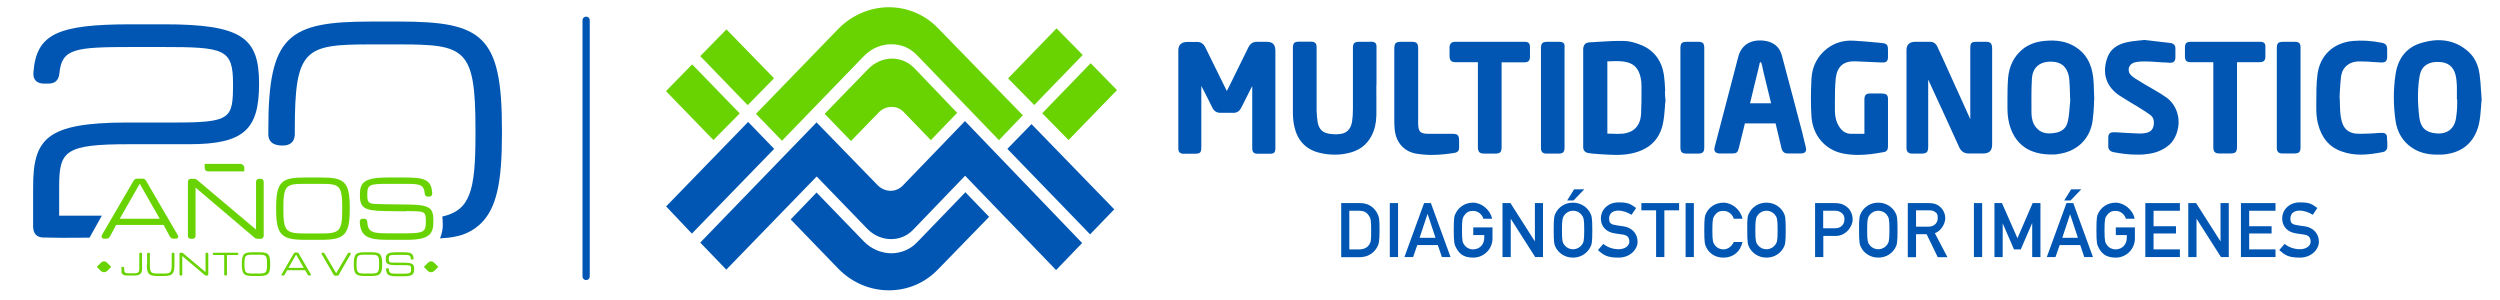 <?xml version="1.0" encoding="UTF-8"?>
<svg id="Capa_1" xmlns="http://www.w3.org/2000/svg" xmlns:xlink="http://www.w3.org/1999/xlink" version="1.1" viewBox="0 0 1728.3 207.6">
  <!-- Generator: Adobe Illustrator 29.2.1, SVG Export Plug-In . SVG Version: 2.1.0 Build 116)  -->
  <defs>
    <style>
      .st0 {
        fill: none;
        stroke: #0056b2;
        stroke-linecap: round;
        stroke-linejoin: round;
        stroke-width: 5px;
      }

      .st1 {
        fill: #68d301;
      }

      .st2 {
        fill: #0056b2;
      }
    </style>
  </defs>
  <g>
    <g>
      <g>
        <path class="st2" d="M875.5,28.9h-6.3c-2.9-.1-4.9,1.2-6.2,3.9-3.9,8-7.8,16-11.8,24l-2.8,5.6c-.1.2-.2.3-.3.5-.1-.2-.2-.3-.2-.5l-2.2-4.4c-4.2-8.4-8.3-16.8-12.4-25.2-1.3-2.7-3.4-4-6.3-3.8-1.3.1-2.6,0-3.8,0h-2.6c-4,.1-6,2.1-6,6v67.7c0,1.2.3,2.1.9,2.7.8.7,1.8.9,2.6.9h7.2c4.6,0,5.2-.6,5.2-5.1v-41.8l1.2,2.3c2.2,4.2,4.3,8.4,6.4,12.7,1.2,2.5,3.2,3.7,6,3.6,2.6,0,5.3,0,7.9,0,3,.2,4.9-1,6.3-3.9,2.1-4.3,4.3-8.6,6.5-12.9l.9-1.7v42.7c0,3.1,1,4.1,4.1,4.1h7.9c3.2,0,4-.8,4-4V35.4c0-4.7-1.8-6.5-6.2-6.5Z"/>
        <path class="st2" d="M1372.9,28.9h-6.3c-3.8,0-4.5.8-4.5,4.6v48.9c-2.5-5.5-5-11-7.5-16.6l-6-13.2c-1.4-3.1-2.8-6.2-4.2-9.3-1.7-3.6-3.3-7.3-5-10.9-1.1-2.4-2.9-3.6-5.4-3.5h-10.4c-3.5.1-5.6,2.1-5.6,5.6v67.9c0,2.4,1.3,3.7,3.7,3.8h6.1c4.3,0,5.2-.9,5.2-5.1v-46.1c2.3,4.9,4.6,9.9,6.8,14.8l3.2,6.9c3.8,8.4,7.7,16.8,11.5,25.2,1.3,2.8,3.4,4.2,6.5,4.2h9.9c4.4,0,6.3-1.9,6.3-6.3V33.1c-.2-3.2-1.2-4.2-4.3-4.2ZM1331.7,51.7h0Z"/>
        <path class="st2" d="M1151.2,63.1c-.2-4.1-.4-7.7-.9-11.3-1.5-9.8-6.8-16.9-15.3-20.5-4.6-1.9-8.8-3-12.5-3-5.8-.1-11.7.2-17.4.6-2.1.1-4.3.3-6.4.4-2.6.1-4.1,1.8-4.2,4.6v65.5c0,.4,0,.8,0,1.3,0,.4,0,.7,0,1.1,0,2.1,1.3,3.6,3.5,4,1.8.3,3.7.5,5.6.6l2.7.2c3.5.2,7.1.5,10.7.5s6.9-.2,10.4-.9c12-2.4,19.4-9,22-19.8,1-4.2,1.3-8.6,1.6-12.4,0-1.5.2-3,.4-4.2h0v-.2c-.3-2.4-.4-4.5-.4-6.5ZM1134.5,78.8c-.3,5.7-2.6,9.7-6.7,11.9-1.8.9-3.9,1.5-5.8,1.7-2.8.2-5.5.2-8.4,0h-2.4v-50h1.1c4.5-.2,8.7-.4,12.8.7,4.9,1.3,7.8,4.6,9.1,10.5.4,1.7.6,3.6.6,5.6v3.4c0,5.2,0,10.7-.3,16.1Z"/>
        <path class="st2" d="M1715.6,69c0-2.1-.3-4.1-.4-6-.2-4-.5-7.8-1-11.5-.9-6.8-3.6-12.2-8.1-16.1-9.1-7.9-20.5-9.7-33.7-5.2-9,3.1-14.7,10.4-16.3,21.1-1.6,10.4-1.6,21.3,0,32.3,1.2,7.9,4.9,14.1,11,18.3,4.9,3.4,10.6,5,17.8,5s2,0,3.1,0c13.5-.8,22.4-7.9,25.6-20.6,1-4.2,1.3-8.5,1.6-12.3,0-1.6.2-3.2.4-4.6h0v-.3ZM1672.7,52.7c1-6.2,4.9-9.6,11.6-9.9h1.1c6.6,0,10.7,3,12.2,9.1.6,2.6.8,5.3.9,7.7,0,1.8,0,3.7,0,5.5v3.6h.2c0,1.1,0,2.2,0,3.3,0,3.3-.3,6.6-.8,9.8-1.2,7.3-6.2,11.1-13.8,10.4-7.2-.6-10.8-4.1-11.6-11.3-1.3-10.5-1.2-19.7.2-28.2Z"/>
        <path class="st2" d="M1447.6,63.4c0-3.3-.2-6.5-.5-9.6-1.1-10-5.2-17-12.5-21.5-5.9-3.6-12.7-4.9-21.4-4-6,.6-10.9,2.5-14.9,5.7-6,4.9-9.4,11.7-10.1,20.3-.4,5.3-.4,10.7-.4,16v4.9c0,5.1.8,9.8,2.4,14.1,2.8,7.3,7.6,12.4,14.2,15.1,4.1,1.6,8.4,2.4,13,2.4s3.5,0,5.3-.3c13.1-1.6,22.3-10.5,24-23.2.5-3.7.7-7.4.9-10.7,0-1.4,0-2.7.2-4h0v-.2c0-1.6-.2-3.3-.2-5ZM1407.5,88c-2-2.4-3-5.6-3.1-9.5,0-7.1-.2-15.5.3-24.1.3-5,2.4-8.6,6.4-10.5,1.7-.8,4.1-1.3,6.6-1.3,3.6,0,7.3,1,9.5,3.6,1.9,2.2,3,5,3.3,8.4.3,2.9.4,5.7.5,9.3,0,1.7,0,3.5.2,5.6,0,.9-.2,2-.3,3.2-.2,3.2-.5,7.1-1.3,10.9-.9,4.8-4.1,7.7-9.3,8.3-5.9,1-9.9-.3-12.8-3.9Z"/>
        <path class="st2" d="M1246.2,92.6c-1.4-5.3-2.8-10.6-4.2-15.9l-1.7-6.5c-2.8-10.7-5.6-21.3-8.5-32-1.5-5.7-5.6-9.1-11.8-10-9.3-1.3-16,2.7-18.2,10.7-4.2,16.1-8.4,32.1-12.6,48.2l-3.8,14.5c-.2.9-.5,2.3.3,3.3s2.2,1.2,3.2,1.2h8.4c3.2,0,4-.6,4.8-3.8l4.2-17h21.2c0,.3.2.6.2.8l.9,3.8c1,4.2,2,8.4,3,12.6.6,2.4,2,3.6,4.3,3.6h.4c1.8,0,3.7,0,5.5,0h2.9c1.3,0,2.7-.2,3.4-1.1s.6-2.1.2-3.6l-2.1-8.7ZM1217.6,43.3c.5,1.6.9,3.3,1.2,5,.2.9.4,1.7.6,2.6l5,20.5h-14.6l.5-1.9c.8-3.2,1.5-6.4,2.3-9.6.9-3.8,1.8-7.6,2.8-11.4l1-4.3c0,0,0-.2,0-.5.2-.3.5-.6.8-.9.1.2.3.4.4.5Z"/>
        <path class="st2" d="M947.3,28.9h-7.7c-3.3,0-4.3,1-4.3,4.3v42.3c0,3.2-.2,6.1-.6,8.6-.8,5-3.6,8-8.1,8.5-2.1.3-4.4.3-6.6,0-5.4-.5-8.2-3-9.1-8.3-.4-2.5-.6-5.1-.7-7.8v-43.5c0-3.2-1-4.2-4.2-4.2h-7.7c-3.6,0-4.5.9-4.5,4.5v44.3c0,3.4.3,6.6.9,9.4,2,9.7,7.6,15.9,16.6,18.4,3.6,1,7.4,1.5,11.2,1.5s6.1-.3,9.3-1c7.6-1.6,13-5.6,16.3-11.9,2.2-4.2,3.3-8.9,3.4-14,.1-5.3,0-10.6,0-15.9v-5.5h.1v-25.5c.2-3.3-.9-4.3-4.3-4.3Z"/>
        <path class="st2" d="M1301.2,64.6h-7.9c-3.4,0-4.4,1-4.4,4.4v23.5h-2.2c-2.5,0-4.8,0-7.1,0-3.5,0-6.3-1.9-8.3-5.2-1.9-3.1-2.8-6.7-2.8-11v-5c0-5.6,0-11.4.6-17.1.9-8.2,5.4-12.1,13.5-11.8,3.8.2,7.7.3,11.5.5l6.9.3c1.3,0,2.5,0,3.3-.8s.9-2,.9-3.3v-4.9c0-2.7-.6-4.1-3.8-4.4l-3.8-.4c-5.4-.5-11-1-16.5-1.3-6.7-.3-12.7,1.5-17.8,5.3-6.7,5.1-10.5,12.3-11,20.9-.5,9.7-.5,18.3,0,26.3.9,13.2,9.6,23.2,22.2,25.6,3.3.6,6.6.9,9.9.9,6.2,0,12.3-.9,18.1-2,1.8-.3,2.7-1.6,2.7-3.9v-32.8c0-2.6-1.1-3.7-4-3.7Z"/>
        <path class="st2" d="M1497.5,67.3c-3.2-2.3-6.7-4.3-10-6.2-1.8-1-3.5-2-5.3-3.1-.8-.5-1.6-.9-2.3-1.4-2.2-1.3-4.6-2.7-6.5-4.4-1.5-1.3-2.1-3.2-1.7-5.1.4-1.9,1.9-3.3,3.8-3.9,2.2-.6,4.8-.8,8-.7,3.8,0,7.6.4,11.3.6,1.8,0,3.6.2,5.3.3,1.3,0,2.2-.2,2.9-.9.6-.6.9-1.6.9-2.8,0-2.2,0-4.1,0-5.7.2-2.5-1.1-4-3.6-4.3-4.2-.5-8.5-1-12.8-1.5l-5.1-.6h0c-1.2.2-2.5.3-3.7.4-2.9.3-5.8.6-8.7,1.3-6.5,1.5-10.8,4.8-12.8,9.7-4.4,11.2-1.4,20.9,8.4,27.3,2.5,1.6,5.1,3.2,7.6,4.7,1.7,1,3.3,2,5,3,3.2,2,5.8,3.6,8,5.2,2.5,1.7,3.3,4.3,2.6,7.8-.6,2.9-2.5,4.5-5.8,5-1.3.2-2.7.4-4,.3-5.6-.2-11.3-.5-17-.9-1.3,0-2.6,0-3.5.8s-1,2.1-1,3.3v5.1c-.2,2.5,1.1,4.1,3.7,4.6,5.7,1.1,11,1.7,16,1.7s5.2-.2,7.8-.5c5.8-.7,10.8-2.9,14.8-6.4,4.1-3.7,6.6-10.3,6.3-16.8-.4-6.5-3.4-12.2-8.5-15.9Z"/>
        <path class="st2" d="M1650.2,95.8c0-1.2,0-2.4-.9-3.2-.9-.8-2.1-.8-3.4-.7-1.3,0-2.5,0-3.8.2-3.4.2-6.9.4-10.3.4-8.2.2-12.2-3.3-13.5-11.3-.5-3-.6-6.2-.7-9.5,0-1.5,0-3.1-.2-4.7,0-1.3.2-2.7.2-4,.2-3.3.4-6.7.8-10.1.5-3.4,1.9-6,4.4-7.9,3.3-2.6,7.3-2.7,11.2-2.5,2.3,0,4.5.2,6.8.4,1.8,0,3.6.2,5.4.3,1.1,0,2.3,0,3.1-.8.8-.8,1-2,1-3.1v-4.9c0-3.2-.9-4.3-4-4.9-7.2-1.4-13.6-1.7-19.7-1.2-13.6,1.3-22.8,10-24.5,23.3-.8,6.3-.8,12.8-.8,19v5.1c0,3.3.4,6.6,1.1,9.6,2.4,9.8,7.8,16.3,16.2,19.3,4.4,1.6,8.9,2.3,13.5,2.3s9.8-.7,15.3-1.8c1.9-.4,3.1-1.9,3-4v-3.3c-.2-.5-.2-1.3-.2-2Z"/>
        <path class="st2" d="M1562.4,28.9h-47.7c-3.2,0-4.2.9-4.2,4.2v5.9c0,2.9,1.1,4,4,4h15.6v58.6c0,3.2,1.1,4.5,4.2,4.5h7.2c4.1,0,5-.9,5-5v-58.1h15.5c3,0,4.1-1.1,4.1-4.1v-6.1c.2-2.8-.9-3.9-3.7-3.9Z"/>
        <path class="st2" d="M1054,28.9h-48c-1.3,0-2.3.3-2.9,1-.7.7-1,1.6-1,2.9v5.7c0,3.3,1.1,4.5,4.4,4.5h15.2v58.6c0,3.4,1.1,4.6,4.5,4.6h7.3c3.6,0,4.6-1,4.6-4.6v-58.5h15.6c2.9,0,4-1.1,4-4v-6.1c.1-3.1-1-4.1-3.7-4.1Z"/>
        <path class="st2" d="M1008.7,97.4c0-4-.9-4.9-4.9-4.9h-16.1c-5.9,0-7.2-1.3-7.3-7.2v-52.1c0-3.2-1.1-4.3-4.4-4.3h-7.1c-4.1,0-5,.9-5,5.1v48.6c0,1.9,0,4,.2,6,.6,9.5,6.2,16,14.8,17.6,3.7.6,7.3.9,10.8.9,5.8,0,11.3-.7,15.8-1.4,2.3-.4,3.4-1.7,3.2-4.1,0-.9,0-1.8,0-2.7v-1.5Z"/>
        <path class="st2" d="M1077.3,28.9h-7.3c-3.8,0-4.7.9-4.7,4.7v68.7c0,2.7,1.2,3.9,3.9,3.9h8c3.4,0,4.4-1,4.4-4.4V33.3c.3-3.5-.6-4.4-4.3-4.4Z"/>
        <path class="st2" d="M1173.9,28.9h-7.5c-3.8,0-4.7.9-4.7,4.7v68c0,3.6,1,4.6,4.7,4.6h7.5c3.2,0,4.3-1.1,4.3-4.3V33.3c0-3.4-1-4.4-4.3-4.4Z"/>
        <path class="st2" d="M1586.5,28.9h-7.7c-4,0-4.8.8-4.8,4.8v68.8c0,1.2.4,2.1,1,2.7s1.5.9,2.7.9h8.3c3.4,0,4.4-1,4.4-4.4V32.8c0-2.8-1-3.9-3.9-3.9Z"/>
      </g>
      <g>
        <path class="st2" d="M927.2,140.4h13.1c4.9,0,8.9,2.2,11.4,6.3,1.8,3.1,2,4.6,2,12.4s-.4,9.9-2.1,12.5c-2.2,3.5-6.1,6.2-11.7,6.2h-12.7v-37.4h0ZM932.8,172.4h6.8c3.2,0,5.5-1.1,6.9-3.2,1.3-1.9,1.4-2.9,1.4-9.9s-.2-8.3-1.7-10.4c-1.7-2.4-3.6-3.2-6.7-3.2h-6.7v26.7Z"/>
        <path class="st2" d="M960.8,140.4h5.7v37.3h-5.7v-37.3Z"/>
        <path class="st2" d="M994,169.4h-14.2l-2.9,8.3h-6l13.6-37.3h4.7l13.6,37.3h-6l-2.8-8.3ZM992.4,164.4l-5.4-16.3h-.2l-5.4,16.3h11Z"/>
        <path class="st2" d="M1018.5,157.2h13.3v7.6c0,7.4-5.9,13.3-13.4,13.3s-9.9-3.5-11.7-6.7c-1.2-2.2-1.7-3.3-1.7-12.3s.4-10.1,1.7-12.3c1.8-3.3,5.8-6.7,11.7-6.7s11.9,5,13.1,11.1h-6c-.9-2.9-3.6-5.4-7.1-5.4s-4.6,1.3-5.8,2.7c-1.5,1.9-1.9,2.9-1.9,10.6s.4,8.7,1.9,10.6c1.2,1.5,3.1,2.7,5.8,2.7,4.3,0,7.7-3.2,7.7-8v-1.9h-7.6v-5.3Z"/>
        <path class="st2" d="M1038.9,140.4h5.3l16.9,26.5h0v-26.5h5.6v37.3h-5.4l-16.9-26.5h0v26.5h-5.7v-37.3h.2Z"/>
        <path class="st2" d="M1075.7,146.8c1.8-3.3,5.8-6.7,11.7-6.7s9.9,3.5,11.7,6.7c1.2,2.2,1.7,3.3,1.7,12.3s-.4,10.1-1.7,12.3c-1.8,3.3-5.8,6.7-11.7,6.7s-10-3.5-11.7-6.7c-1.2-2.2-1.6-3.3-1.6-12.3,0-9.1.4-10.1,1.6-12.3ZM1081.7,169.6c1.2,1.5,3.1,2.7,5.8,2.7s4.6-1.3,5.8-2.7c1.5-1.9,1.9-2.9,1.9-10.6s-.4-8.7-1.9-10.6c-1.2-1.5-3.1-2.7-5.8-2.7s-4.6,1.3-5.8,2.7c-1.4,1.9-1.9,2.9-1.9,10.6s.4,8.8,1.9,10.6ZM1088.2,130.9h7l-7.4,7.7h-4.4l4.8-7.7Z"/>
        <path class="st2" d="M1108.4,168.6c2.8,2.3,6.6,3.7,10.6,3.7s7.4-2.1,7.4-5.2-1.5-4.6-4.9-5c-1.6-.2-3-.4-4.9-.7-6.5-.9-9.9-5.1-9.9-10.5s4.5-11,12.2-11,8.7,1.6,12.2,3.9l-3.2,4.7c-2.7-1.7-5.9-2.9-9.3-2.9s-6.2,1.8-6.2,5.4,1.5,4.2,5.3,4.8c1,.2,2.4.4,4.2.6,7,.9,10.2,5.7,10.2,10.8s-5.1,10.9-13.1,10.9-10.4-1.7-14.3-5.2l3.7-4.3Z"/>
        <path class="st2" d="M1144.9,145.4h-10.2v-5h26.1v5h-10.2v32.3h-5.7v-32.3Z"/>
        <path class="st2" d="M1165.3,140.4h5.7v37.3h-5.7v-37.3Z"/>
        <path class="st2" d="M1204.6,167.3c-1.5,7-6.7,10.8-13.1,10.8s-10-3.5-11.7-6.7c-1.2-2.2-1.6-3.3-1.6-12.3s.4-10.1,1.6-12.3c1.8-3.3,5.8-6.7,11.7-6.7s11.9,5,13.1,11.1h-6c-.9-2.9-3.6-5.4-7.1-5.4s-4.7,1.3-5.8,2.7c-1.5,1.9-1.9,2.9-1.9,10.6s.4,8.7,1.9,10.6c1.1,1.5,3.1,2.7,5.8,2.7s5.5-1.7,7.1-5.1h6Z"/>
        <path class="st2" d="M1209.5,146.8c1.8-3.3,5.8-6.7,11.7-6.7s10,3.5,11.7,6.7c1.2,2.2,1.6,3.3,1.6,12.3s-.4,10.1-1.6,12.3c-1.8,3.3-5.8,6.7-11.7,6.7s-9.9-3.5-11.7-6.7c-1.2-2.2-1.6-3.3-1.6-12.3-.1-9.1.3-10.1,1.6-12.3ZM1215.4,169.6c1.2,1.5,3.1,2.7,5.8,2.7s4.6-1.3,5.8-2.7c1.5-1.9,1.9-2.9,1.9-10.6s-.4-8.7-1.9-10.6c-1.2-1.5-3.1-2.7-5.8-2.7s-4.6,1.3-5.8,2.7c-1.4,1.9-1.9,2.9-1.9,10.6,0,7.7.4,8.8,1.9,10.6Z"/>
        <path class="st2" d="M1254.8,140.4h13.5c3,0,5.6.4,8.4,2.6,2.3,1.7,4.1,4.9,4.1,8.9s-4.1,11.2-11.7,11.2h-8.6v14.6h-5.7v-37.3ZM1260.4,157.8h8.4c4.2,0,6.3-3.1,6.3-6s-1-4-2.5-5c-1.2-.8-2.4-1.1-4-1.1h-8.2v12.1Z"/>
        <path class="st2" d="M1286.8,146.8c1.8-3.3,5.8-6.7,11.7-6.7s9.9,3.5,11.7,6.7c1.2,2.2,1.6,3.3,1.6,12.3s-.4,10.1-1.6,12.3c-1.8,3.3-5.8,6.7-11.7,6.7s-10-3.5-11.7-6.7c-1.2-2.2-1.6-3.3-1.6-12.3-.1-9.1.4-10.1,1.6-12.3ZM1292.7,169.6c1.2,1.5,3.1,2.7,5.8,2.7s4.6-1.3,5.8-2.7c1.5-1.9,1.9-2.9,1.9-10.6s-.4-8.7-1.9-10.6c-1.1-1.5-3.1-2.7-5.8-2.7s-4.6,1.3-5.8,2.7c-1.5,1.9-1.9,2.9-1.9,10.6s.4,8.8,1.9,10.6Z"/>
        <path class="st2" d="M1318.9,140.4h14.6c3.2,0,5.6.7,7.6,2.5,2.1,1.8,3.7,4.6,3.7,8s-2.7,8.8-7.2,10.3l8.7,16.6h-6.7l-7.7-15.9h-7.3v15.9h-5.7v-37.4h0ZM1324.6,156.7h8.6c4.2,0,6.4-2.8,6.4-5.9s-.7-3.4-1.9-4.3c-1-.8-2.2-1.1-4.2-1.1h-8.9v11.3h0Z"/>
        <path class="st2" d="M1364.6,140.4h5.7v37.3h-5.7v-37.3Z"/>
        <path class="st2" d="M1378.7,140.4h5.3l10.7,24.3,10.5-24.3h5.4v37.3h-5.7v-23.3h-.1l-7.8,18h-4.7l-7.8-18h0v23.3h-5.7v-37.3Z"/>
        <path class="st2" d="M1438.1,169.4h-14.2l-2.9,8.3h-6l13.6-37.3h4.7l13.6,37.3h-6l-2.8-8.3ZM1436.5,164.4l-5.4-16.3h0l-5.4,16.3h10.9ZM1431.8,130.9h7l-7.4,7.7h-4.4l4.8-7.7Z"/>
        <path class="st2" d="M1462.6,157.2h13.3v7.6c0,7.4-5.9,13.3-13.3,13.3s-9.9-3.5-11.7-6.7c-1.2-2.2-1.6-3.3-1.6-12.3s.4-10.1,1.6-12.3c1.8-3.3,5.9-6.7,11.7-6.7s12,5,13.1,11.1h-6c-.9-2.9-3.6-5.4-7.1-5.4s-4.6,1.3-5.8,2.7c-1.5,1.9-1.9,2.9-1.9,10.6s.4,8.7,1.9,10.6c1.2,1.5,3.1,2.7,5.8,2.7,4.3,0,7.7-3.2,7.7-8v-1.9h-7.6v-5.3h-.1Z"/>
        <path class="st2" d="M1483.1,140.4h23.9v5.3h-18.2v10.7h15.5v5h-15.5v11h18.2v5.3h-23.9v-37.3Z"/>
        <path class="st2" d="M1512.8,140.4h5.4l16.9,26.5h0v-26.5h5.7v37.3h-5.4l-16.9-26.5h0v26.5h-5.7v-37.3Z"/>
        <path class="st2" d="M1549.2,140.4h23.9v5.3h-18.2v10.7h15.5v5h-15.5v11h18.2v5.3h-23.9v-37.3Z"/>
        <path class="st2" d="M1579.4,168.6c2.8,2.3,6.6,3.7,10.6,3.7s7.4-2.1,7.4-5.2-1.6-4.6-4.9-5c-1.7-.2-3-.4-4.9-.7-6.5-.9-9.9-5.1-9.9-10.5s4.5-11,12.2-11,8.7,1.6,12.1,3.9l-3.1,4.7c-2.7-1.7-5.9-2.9-9.3-2.9s-6.2,1.8-6.2,5.4,1.5,4.2,5.3,4.8c1,.2,2.4.4,4.2.6,7,.9,10.2,5.7,10.2,10.8s-5.1,10.9-13.1,10.9-10.3-1.7-14.3-5.2l3.7-4.3Z"/>
      </g>
    </g>
    <g>
      <polygon class="st1" points="502.2 20.3 484.1 38.8 516.9 72.7 535.1 54.1 502.2 20.3"/>
      <polygon class="st1" points="460.4 63 493.2 96.8 511.4 78.4 478.5 44.5 460.4 63"/>
      <polygon class="st1" points="738.7 96.8 720.5 78.3 754 43.7 772.2 62.3 738.7 96.8"/>
      <polygon class="st1" points="696.9 54.2 730.4 19.6 748.5 38 715 72.6 696.9 54.2"/>
      <polygon class="st2" points="460.5 142.7 478.3 161.5 535.2 102.9 517.2 84.3 460.5 142.7"/>
      <path class="st1" d="M661.7,78l-29.7-31c-4.2-4.3-9.7-6.5-15.3-6.5s-11.8,2.4-16.4,7.1l-30.2,31.1,18.2,18.8,19.1-19.7c2.5-2.6,5.8-3.9,9-3.9s6.1,1.2,8.4,3.6l18.7,19.4,18.2-18.9Z"/>
      <path class="st2" d="M667.4,132.9l-33.5,34.7c-4.8,5-11.3,7.5-17.7,7.5s-13.7-2.7-19-8.2l-32.7-33.8-17.9,18.6,32.8,33.9c9.8,10.1,22.5,15.1,35.1,15.1s24.6-4.8,33.9-14.4l35.4-36.4-16.4-17Z"/>
      <path class="st2" d="M667.1,83.7l-18.2,18.9-24.8,25.7c-2.3,2.4-5.3,3.6-8.4,3.6s-6.5-1.3-9-3.9l-42.2-43.4-80.4,83.1,18,18.7,62.5-64.4,35,36.2c4.6,4.7,10.5,7.1,16.4,7.1s11.1-2.2,15.3-6.5l35.9-37.3,62.9,65.2,18-18.7-81-84.3Z"/>
      <path class="st1" d="M597.2,38.8c5.3-5.5,12.2-8.2,19-8.2s12.9,2.5,17.7,7.5l56.7,58.8,16.5-17.2-58.7-60.3c-9.3-9.6-21.6-14.4-33.9-14.4s-25.3,5-35.1,15.1l-56.8,58.6,18,18.6,56.6-58.5Z"/>
      <polygon class="st2" points="696.4 102.9 753.6 162 770.3 144.7 713.1 85.8 696.4 102.9"/>
    </g>
  </g>
  <line class="st0" x1="405.2" y1="191.1" x2="405.2" y2="14"/>
  <g>
    <path class="st2" d="M113.2,16.8h-22.4c-51.7,0-65.7,6.9-67.7,33.4-.4,4.9,2.4,7.6,7.3,7.6h3.1c4.8,0,7.1-2.5,7.6-7.3,1.6-17,10.8-18,50.6-18h20.5c42.9,0,48.9,1.3,48.9,25.4s-1.3,26.8-40.4,26.8h-33.6c-55.2.2-64.2,11.3-64.2,44.7v27.3c0,2.4.7,4.3,1.9,5.6,1.8,1.8,4.3,1.9,5.6,1.9,5.1.2,16.5.3,31.5.1,2.7-5.1,5.8-10.1,8.5-15.2-9.7,0-19.8,0-29.5,0v-19.8c0-25,3.7-29.6,48.5-29.6h41.3c38.1,0,48.4-10.2,48.4-41.9s-11.6-41-66-41Z"/>
    <path class="st2" d="M276.1,14.9h-19.7c-57.2,0-70.9,9.6-70.9,74.4v-4.6c0,3,0,5.9,0,8.6.4,6.9,6.8,7.3,9.9,7.3s8-.8,8.4-7.5c0-2.7,0-5.5,0-8.4v4.6c0-55.9,7.1-58.6,52.6-58.6h19.7c45.5,0,52.6,2.7,52.6,58.6v3.8c0,39-3.7,52.2-22.9,56.6.3,4.1.8,7.6-.8,12.8-.3.8-.5,1.6-.8,2.3,6.8-.5,18.4-.8,28.3-10.4,11-10.7,14.5-29.3,14.5-61.3v-3.8c0-64.8-13.6-74.4-70.9-74.4Z"/>
    <path class="st1" d="M70.5,162.4l21.8-37.4c.6-1,1.4-1.5,2.6-1.5h3.5c1.2,0,2,.5,2.6,1.5l21.8,37.4c.9,1.5.2,2.6-1.5,2.6h-1.3c-1.2,0-2-.5-2.6-1.5l-4.3-8h-32.8l-4.3,8c-.6,1.1-1.4,1.5-2.6,1.5h-1.3c-1.7,0-2.4-1.1-1.5-2.6M110.4,151.2l-13.8-24.2-13.8,24.2h27.6Z"/>
    <path class="st1" d="M132.1,123.6h1.7c1.1,0,1.9.3,2.7,1l40.5,34.1h0v-32.9c0-1.4.8-2.2,2.2-2.2h.9c1.4,0,2.2.8,2.2,2.2v37.1c0,1.4-.8,2.2-2.2,2.2h-1.7c-1.1,0-1.9-.3-2.7-1l-40.5-34.4h0v33.2c0,1.4-.8,2.2-2.2,2.2h-.9c-1.4,0-2.2-.8-2.2-2.2v-37.1c0-1.4.8-2.2,2.2-2.2"/>
    <path class="st1" d="M190.9,144.8v-1.1c0-18.3,3.9-21,20-21h10.9c16.2,0,20,2.7,20,21v1.1c0,17.8-3.9,21-20,21h-10.9c-16.2,0-20-3.3-20-21M236.6,144.8v-1.1c0-15.8-2-16.6-14.9-16.6h-10.9c-12.9,0-14.9.8-14.9,16.6v1.1c0,15.3,2,16.6,14.9,16.6h10.9c12.9,0,14.9-1.3,14.9-16.6"/>
    <path class="st1" d="M280.7,146.1l-15-.2c-14.8-.2-16.9-2.8-16.9-11.4s3.3-11.8,19.5-11.8h11.5c13.8,0,18.5,1.5,19,11,0,1.5-.7,2.2-2.1,2.2h-.9c-1.4,0-2.1-.8-2.2-2.2-.5-6.5-4-6.6-13.8-6.6h-11.3c-12.9,0-14.6.4-14.6,7.3s.9,6.6,12.7,6.8l16.1.2c15.1.2,16.9,2.7,16.9,11.6s-2.6,12.8-18.9,12.8h-12.6c-13.9,0-18.8-2.3-19.4-12.4,0-1.5.7-2.2,2.1-2.2h.9c1.4,0,2.1.8,2.2,2.2.4,7.1,3.5,7.9,14.2,7.9h12.4c12.9,0,13.9-1.2,13.9-8.4s-.9-6.8-13.8-7"/>
    <path class="st1" d="M168.9,118.5h-25.1c-1.2,0-2.3-1-2.3-2.3v-2.9h24.6c1.5,0,2.8,1.2,2.8,2.8v2.4Z"/>
    <g>
      <path class="st1" d="M84.1,187.7c-.1-.7-.2-1.5-.2-2.5s.3-.7.8-.7h.3c.5,0,.8.2.8.7.1,2.6.2,3.7,2.6,3.7h4.6c2.4,0,3.3-.7,3.3-3v-10.4c0-.5.3-.8.8-.8h.3c.5,0,.8.3.8.8v10.4c0,1.7-.4,2.9-1.2,3.5-.8.7-2.2,1.1-4.1,1.1h-4.6c-2.6,0-4.1-.6-4.5-2.8Z"/>
      <path class="st1" d="M101.7,182.8v-7.3c0-.5.3-.8.8-.8h.3c.5,0,.8.3.8.8v7.3c0,5.8.8,6.3,5.7,6.3h3.7c4.9,0,5.7-.5,5.7-6.3v-7.3c0-.5.3-.8.8-.8h.3c.5,0,.8.3.8.8v7.3c0,6.8-1.5,8-7.7,8h-3.7c-6.2,0-7.7-1.2-7.7-8Z"/>
      <path class="st1" d="M124.9,174.7h.7c.4,0,.7.1,1,.4l15.5,13h0v-12.6c0-.5.3-.8.8-.8h.3c.5,0,.8.3.8.8v14.2c0,.5-.3.8-.8.8h-.7c-.4,0-.7-.1-1-.4l-15.5-13.1h0v12.7c0,.5-.3.8-.8.8h-.3c-.5,0-.8-.3-.8-.8v-14.2c0-.5.3-.8.8-.8Z"/>
      <path class="st1" d="M147,175.5c0-.5.3-.8.8-.8h16.2c.5,0,.8.3.8.8s-.3.8-.8.8h-7.1v13.4c0,.5-.3.8-.8.8h-.3c-.5,0-.8-.3-.8-.8v-13.4h-7.1c-.5,0-.8-.3-.8-.8Z"/>
      <path class="st1" d="M167.2,182.8v-.4c0-7,1.5-8,7.7-8h4.2c6.2,0,7.7,1,7.7,8v.4c0,6.8-1.5,8-7.7,8h-4.2c-6.2,0-7.7-1.2-7.7-8ZM184.6,182.8v-.4c0-6-.8-6.3-5.7-6.3h-4.2c-4.9,0-5.7.3-5.7,6.3v.4c0,5.8.8,6.3,5.7,6.3h4.2c4.9,0,5.7-.5,5.7-6.3Z"/>
      <path class="st1" d="M194.8,189.5l8.3-14.3c.2-.4.5-.6,1-.6h1.4c.5,0,.8.2,1,.6l8.3,14.3c.3.6,0,1-.6,1h-.5c-.5,0-.8-.2-1-.6l-1.7-3.1h-12.5l-1.7,3.1c-.2.4-.5.6-1,.6h-.5c-.7,0-.9-.4-.6-1ZM210,185.2l-5.3-9.2-5.3,9.2h10.6Z"/>
      <path class="st1" d="M223,174.7h.4c.5,0,.7.2,1,.6l8,13.6,8-13.6c.2-.4.5-.6,1-.6h.4c.6,0,.9.4.6,1l-8.2,14.3c-.2.4-.5.6-1,.6h-1.5c-.5,0-.7-.2-1-.6l-8.3-14.3c-.3-.6,0-1,.6-1Z"/>
      <path class="st1" d="M244.6,182.8v-.4c0-7,1.5-8,7.7-8h4.2c6.2,0,7.7,1,7.7,8v.4c0,6.8-1.5,8-7.7,8h-4.2c-6.2,0-7.7-1.2-7.7-8ZM262.1,182.8v-.4c0-6-.8-6.3-5.7-6.3h-4.2c-4.9,0-5.7.3-5.7,6.3v.4c0,5.8.8,6.3,5.7,6.3h4.2c4.9,0,5.7-.5,5.7-6.3Z"/>
      <path class="st1" d="M278.9,183.3h-5.7c-5.7-.2-6.5-1.1-6.5-4.4s1.3-4.5,7.5-4.5h4.4c5.3,0,7,.6,7.3,4.2,0,.6-.3.9-.8.9h-.3c-.5,0-.8-.3-.8-.8-.2-2.5-1.5-2.5-5.3-2.5h-4.3c-4.9,0-5.6.1-5.6,2.8s.4,2.5,4.9,2.6h6.1c5.8.2,6.5,1.1,6.5,4.5s-1,4.9-7.2,4.9h-4.8c-5.3,0-7.2-.9-7.4-4.7,0-.6.3-.9.8-.9h.3c.5,0,.8.3.8.8.2,2.7,1.4,3,5.4,3h4.7c4.9,0,5.3-.5,5.3-3.2s-.4-2.6-5.3-2.7Z"/>
    </g>
    <path class="st1" d="M303,184.5l-2.7,2.7c-1.3,1.3-3.3,1.3-4.6,0l-2.7-2.7,2.9-2.9c1.2-1.2,3-1.2,4.2,0l2.9,2.9Z"/>
    <path class="st1" d="M76.9,184.5l-2.7,2.7c-1.3,1.3-3.3,1.3-4.6,0l-2.7-2.7,2.9-2.9c1.2-1.2,3-1.2,4.2,0l2.9,2.9Z"/>
  </g>
</svg>